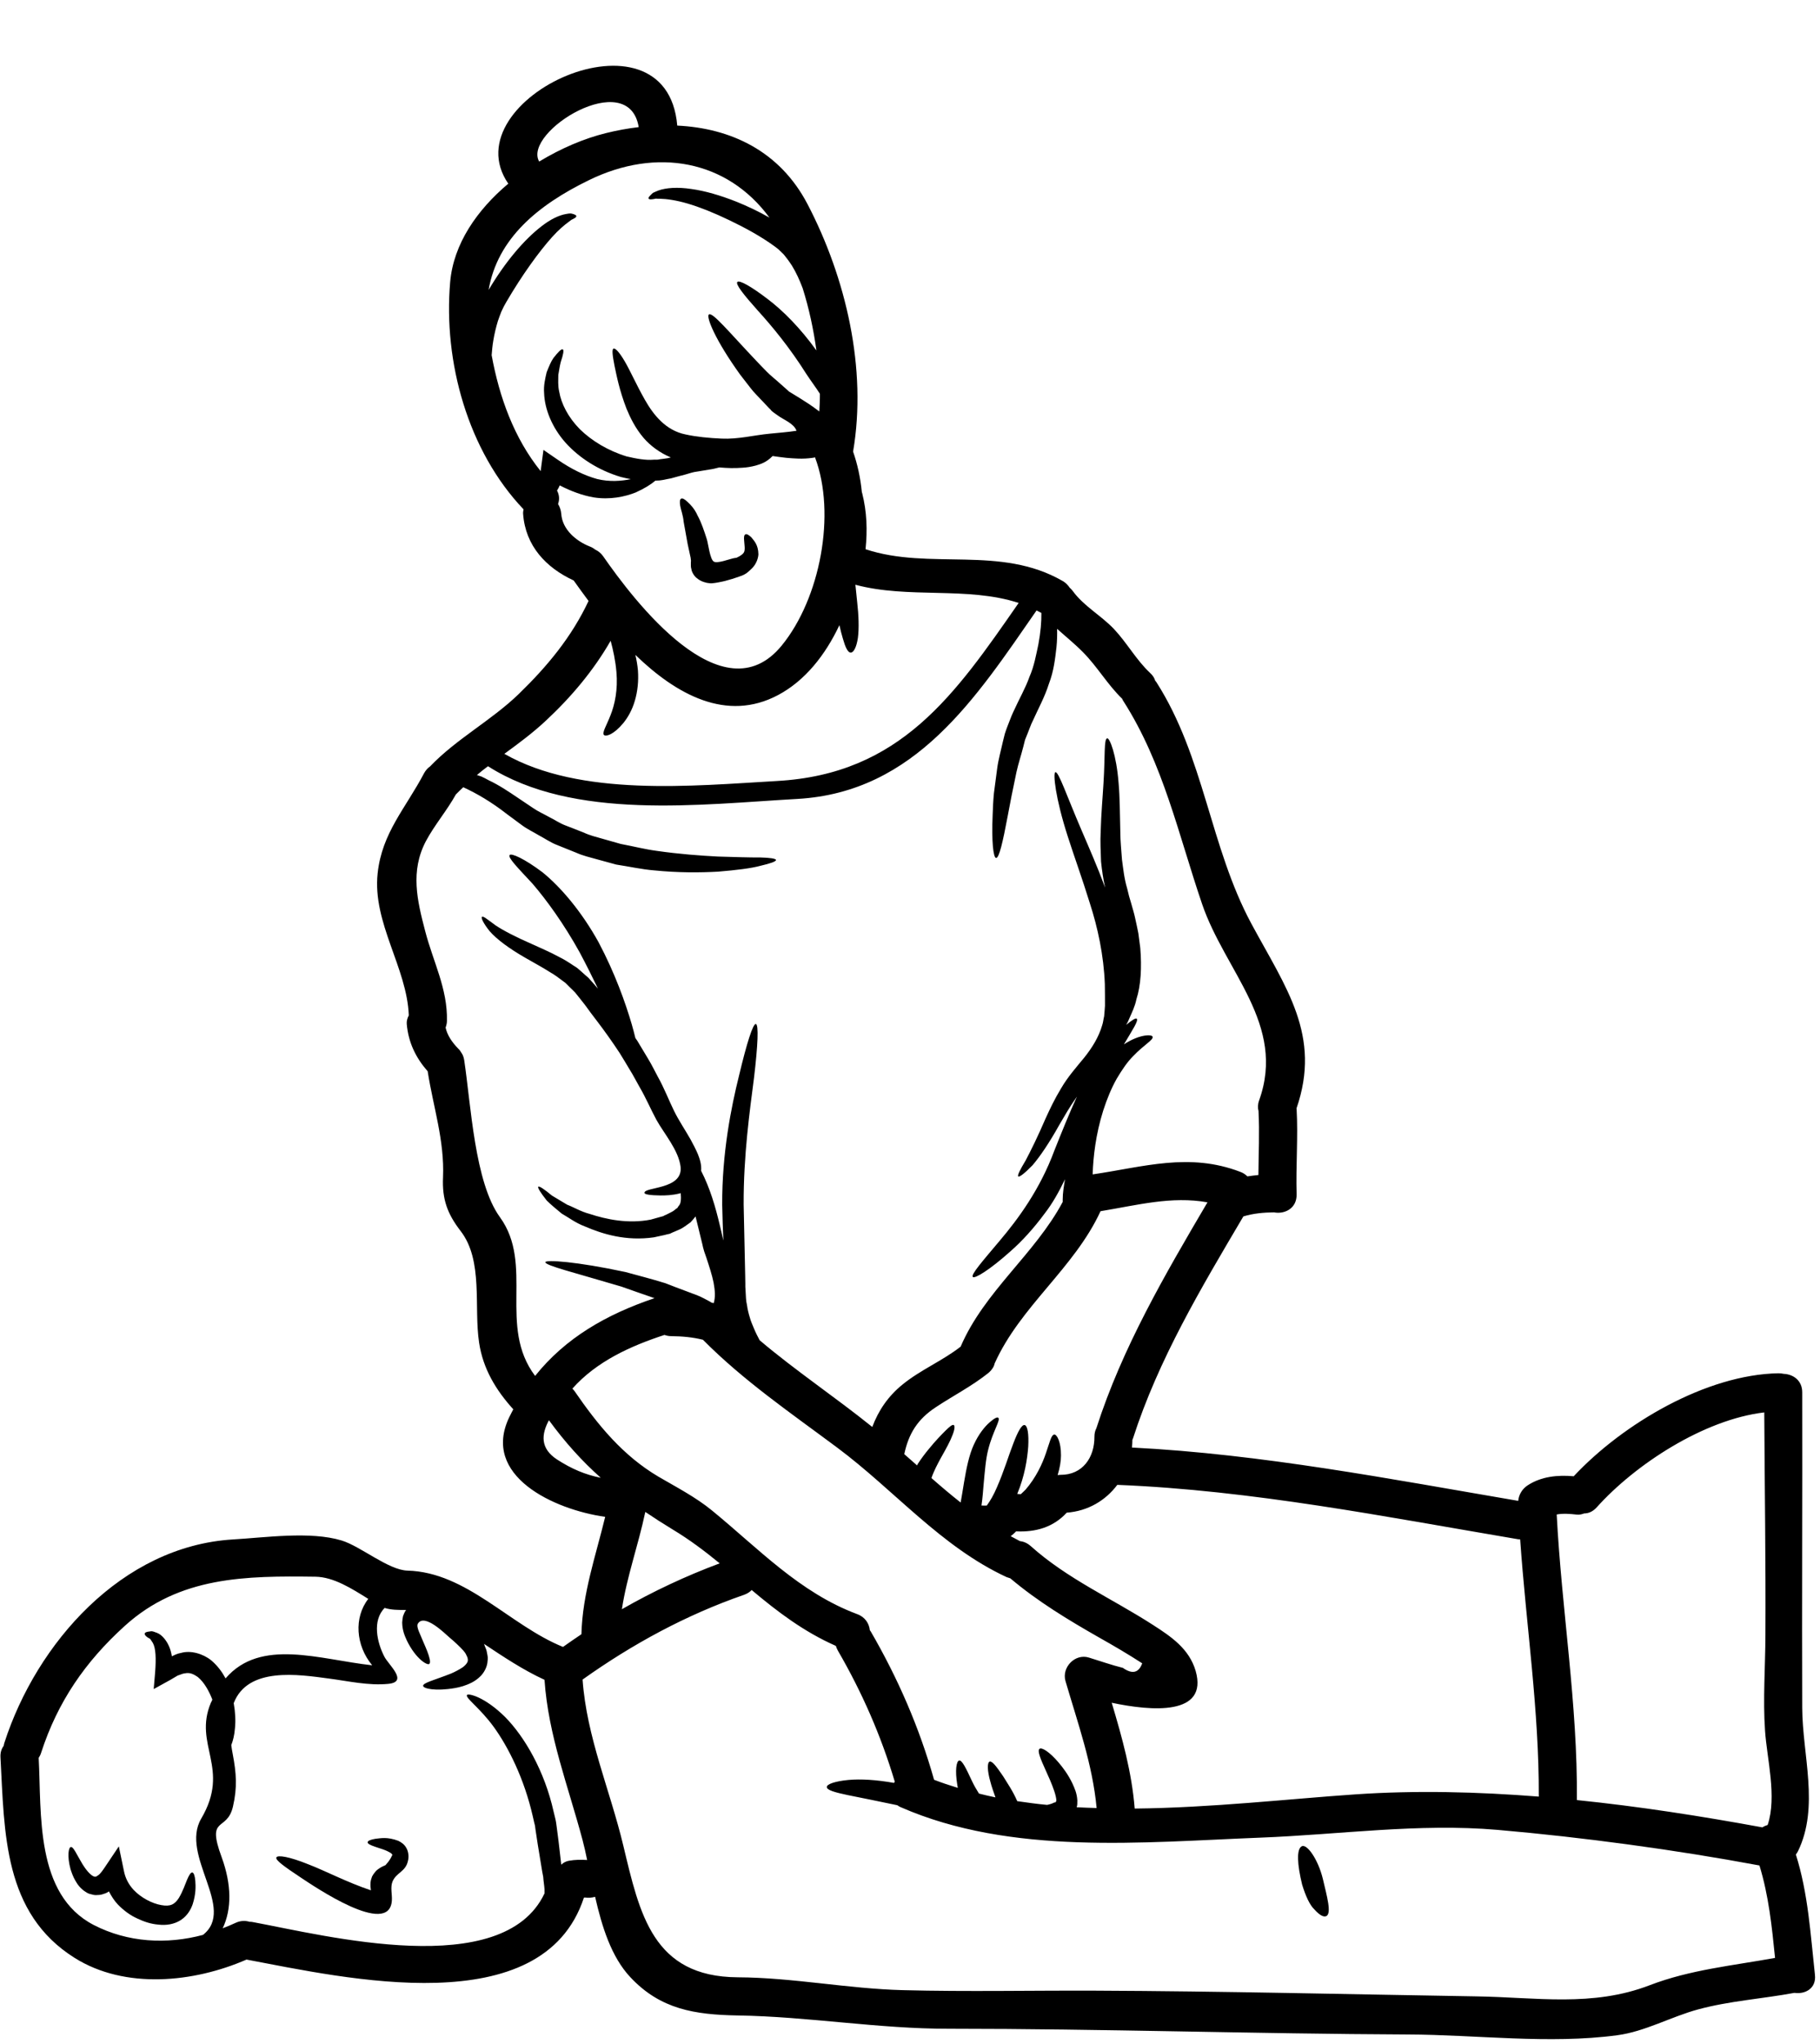 <?xml version="1.0" encoding="UTF-8"?><svg xmlns="http://www.w3.org/2000/svg" xmlns:xlink="http://www.w3.org/1999/xlink" height="124.3" preserveAspectRatio="xMidYMid meet" version="1.0" viewBox="9.6 -0.0 110.7 124.3" width="110.7" zoomAndPan="magnify"><g id="change1_1"><path d="M 32.238 101.266 C 31.234 100.055 31.117 98.363 32 97.227 C 30.996 96.602 29.898 95.895 28.785 95.879 C 24.57 95.824 20.516 95.848 17.188 98.871 C 14.781 101.051 13.102 103.492 12.098 106.594 C 12.062 106.711 12.008 106.812 11.953 106.895 C 12.133 110.293 11.723 115.207 15.305 117.059 C 17.375 118.125 19.738 118.25 21.945 117.66 C 23.984 116.062 20.531 112.828 21.836 110.594 C 23.652 107.508 21.336 106.117 22.43 103.535 C 22.465 103.477 22.492 103.414 22.516 103.352 C 22.316 102.836 22.023 102.301 21.637 101.984 C 21.367 101.793 21.137 101.691 20.848 101.754 C 20.711 101.762 20.555 101.848 20.41 101.887 C 20.262 101.977 20.113 102.062 19.969 102.148 L 18.949 102.711 L 19.035 101.699 C 19.102 100.828 19.074 100.219 18.895 99.902 C 18.848 99.816 18.809 99.785 18.766 99.707 C 18.734 99.637 18.617 99.605 18.562 99.559 C 18.449 99.477 18.387 99.398 18.402 99.336 C 18.414 99.273 18.5 99.234 18.648 99.215 C 18.734 99.215 18.801 99.168 18.934 99.215 C 19.059 99.258 19.242 99.312 19.375 99.422 C 19.645 99.637 19.875 100 19.984 100.402 C 20.016 100.504 20.031 100.609 20.055 100.719 C 20.223 100.633 20.402 100.547 20.617 100.512 C 21.211 100.34 21.961 100.57 22.449 100.965 C 22.848 101.305 23.117 101.684 23.32 102.062 C 25.453 99.582 29.051 100.918 32.238 101.266 Z M 43.48 88.75 C 44.363 89.32 45.195 89.676 46.141 89.863 C 45.004 88.852 43.977 87.715 42.988 86.363 C 42.531 87.215 42.441 88.07 43.48 88.75 Z M 44.199 113.152 C 44.594 113.082 44.949 113.082 45.312 113.105 C 45.227 112.688 45.137 112.277 45.035 111.898 C 44.168 108.633 42.949 105.535 42.719 102.148 C 41.406 101.543 40.223 100.75 39.035 99.961 C 39.043 99.984 39.043 99.969 39.059 100.008 C 39.066 100.031 39.09 100.102 39.09 100.102 L 39.145 100.238 C 39.18 100.293 39.227 100.496 39.25 100.656 C 39.289 100.828 39.258 100.98 39.242 101.137 C 39.188 101.445 39.027 101.715 38.848 101.906 C 38.664 102.094 38.469 102.227 38.293 102.316 C 37.922 102.504 37.582 102.594 37.281 102.648 C 36.07 102.859 35.359 102.68 35.336 102.52 C 35.312 102.332 36.031 102.164 37.027 101.77 C 37.266 101.668 37.52 101.535 37.738 101.391 C 37.953 101.234 38.07 101.059 38.055 100.949 C 38.047 100.918 38.062 100.883 38.047 100.859 C 38.031 100.836 38.062 100.836 38 100.719 C 37.898 100.48 37.867 100.488 37.777 100.363 C 37.551 100.117 37.25 99.832 36.934 99.57 C 36.672 99.344 35.398 98.07 35.012 98.742 C 34.902 98.941 35.203 99.461 35.266 99.652 C 35.344 99.867 35.891 100.957 35.723 101.172 C 35.621 101.312 34.895 100.891 34.348 99.762 C 34.215 99.469 34.07 99.145 34.062 98.664 C 34.07 98.539 34.086 98.41 34.113 98.277 C 34.168 98.148 34.207 98.016 34.301 97.902 C 33.852 97.902 33.398 97.906 32.996 97.777 C 32.23 98.547 32.531 99.879 32.98 100.742 C 33.234 101.242 34.469 102.277 33.211 102.395 C 32.016 102.512 30.793 102.227 29.598 102.07 C 27.754 101.824 24.672 101.344 23.816 103.566 C 23.914 104.125 23.938 104.648 23.891 105.09 C 23.859 105.516 23.77 105.855 23.668 106.117 C 23.691 106.293 23.715 106.473 23.754 106.656 C 23.977 107.832 24.039 108.688 23.77 109.855 C 23.406 111.43 22.133 110.371 23.082 112.934 C 23.691 114.602 23.699 116.094 23.145 117.258 C 23.406 117.16 23.66 117.051 23.914 116.934 C 24.215 116.789 24.516 116.781 24.781 116.863 C 24.848 116.863 24.918 116.863 24.996 116.883 C 29.391 117.699 40.199 120.48 42.719 115.137 C 42.719 115.051 42.719 114.965 42.719 114.883 C 42.711 114.758 42.695 114.633 42.68 114.512 C 42.664 114.387 42.648 114.262 42.641 114.133 C 42.617 114.023 42.594 113.906 42.578 113.801 C 42.492 113.273 42.402 112.727 42.309 112.164 C 42.27 111.879 42.223 111.582 42.176 111.289 C 42.156 111.16 42.141 110.965 42.105 110.883 L 42.008 110.457 C 41.488 108.164 40.523 106.246 39.637 105.02 C 38.781 103.84 37.867 103.234 38.008 103.066 C 38.094 102.965 39.074 103.172 40.332 104.418 C 41.512 105.621 42.719 107.684 43.273 110.164 L 43.383 110.617 C 43.434 110.836 43.434 110.934 43.461 111.098 C 43.496 111.391 43.535 111.684 43.574 111.969 C 43.629 112.465 43.684 112.926 43.738 113.391 C 43.867 113.266 44.023 113.184 44.199 113.152 Z M 46.457 8.094 C 47.117 7.93 47.781 7.809 48.449 7.73 C 47.836 4.023 41.367 8.031 42.395 9.824 C 43.723 9.02 45.137 8.418 46.457 8.094 Z M 53.375 95.066 C 52.477 94.332 51.551 93.629 50.523 93.012 C 49.938 92.656 49.383 92.301 48.848 91.938 C 48.848 91.953 48.848 91.969 48.84 91.984 C 48.422 93.961 47.73 95.863 47.426 97.855 C 49.328 96.766 51.32 95.832 53.375 95.066 Z M 57.145 39.258 C 59.488 36.395 60.469 31.242 59.172 27.809 C 59.117 27.824 59.066 27.84 59.027 27.84 C 58.406 27.93 57.922 27.879 57.426 27.84 C 57.145 27.809 56.863 27.77 56.586 27.73 L 56.586 27.738 C 56.207 28.125 55.859 28.223 55.574 28.309 C 55.281 28.387 55.02 28.426 54.773 28.441 C 54.27 28.48 53.824 28.465 53.383 28.426 C 53.367 28.426 53.359 28.426 53.344 28.426 C 53.156 28.473 52.957 28.527 52.785 28.547 C 52.539 28.586 52.293 28.625 52.031 28.672 C 51.805 28.695 51.551 28.773 51.297 28.852 C 51.012 28.926 50.711 29.004 50.41 29.09 C 50.27 29.113 50.121 29.145 49.977 29.176 C 49.883 29.191 49.859 29.199 49.715 29.215 L 49.461 29.227 C 49.195 29.461 48.793 29.707 48.27 29.945 C 47.598 30.211 46.695 30.402 45.707 30.246 C 45.012 30.125 44.316 29.863 43.645 29.516 C 43.605 29.613 43.551 29.723 43.48 29.832 C 43.629 30.102 43.637 30.395 43.543 30.648 C 43.652 30.828 43.723 31.035 43.738 31.25 C 43.805 32.195 44.633 32.898 45.461 33.227 C 45.59 33.273 45.707 33.344 45.805 33.422 C 45.984 33.508 46.148 33.629 46.285 33.824 C 48.141 36.496 53.551 43.652 57.145 39.258 Z M 59.434 25.02 C 59.453 24.664 59.473 24.316 59.469 23.945 C 59.25 23.598 58.965 23.223 58.656 22.758 C 57.637 21.137 56.555 19.832 55.691 18.883 C 54.832 17.922 54.324 17.281 54.449 17.145 C 54.57 17.02 55.281 17.406 56.316 18.203 C 57.203 18.871 58.285 19.953 59.258 21.312 C 59.082 20.031 58.809 18.758 58.43 17.555 C 58.422 17.535 58.422 17.523 58.414 17.508 C 58.238 17.043 58.031 16.578 57.762 16.141 C 57.621 15.922 57.473 15.723 57.336 15.555 C 57.281 15.469 57.137 15.352 57.043 15.254 L 56.965 15.176 C 56.957 15.168 56.918 15.137 56.918 15.137 L 56.758 15.012 C 55.867 14.355 54.848 13.816 53.945 13.383 C 53.027 12.941 52.176 12.602 51.453 12.387 C 50.734 12.172 50.133 12.094 49.754 12.086 C 49.652 12.086 49.559 12.086 49.488 12.078 C 49.398 12.102 49.328 12.109 49.266 12.117 C 49.145 12.133 49.066 12.117 49.051 12.078 C 49.027 12.039 49.066 11.969 49.152 11.887 C 49.188 11.84 49.25 11.793 49.312 11.73 C 49.398 11.684 49.504 11.645 49.629 11.59 C 50.113 11.414 50.82 11.367 51.645 11.492 C 52.477 11.605 53.418 11.879 54.422 12.277 C 55.066 12.539 55.73 12.852 56.402 13.234 C 53.836 9.738 49.543 8.934 45.41 10.961 C 42.34 12.457 39.859 14.488 39.32 17.629 C 40.332 15.922 41.488 14.562 42.555 13.746 C 43.094 13.328 43.613 13.082 44.039 13.012 C 44.148 12.988 44.238 12.98 44.316 12.98 C 44.387 12.996 44.449 13.004 44.5 13.027 C 44.594 13.059 44.648 13.098 44.656 13.137 C 44.656 13.184 44.617 13.234 44.523 13.281 C 44.477 13.312 44.422 13.336 44.355 13.367 C 44.309 13.406 44.254 13.445 44.191 13.492 C 43.945 13.668 43.574 13.977 43.172 14.426 C 42.371 15.32 41.344 16.742 40.402 18.355 L 40.246 18.633 C 40.191 18.742 40.133 18.859 40.094 18.949 C 40.023 19.129 39.953 19.32 39.883 19.523 C 39.762 19.922 39.668 20.324 39.605 20.711 C 39.551 21.02 39.527 21.312 39.504 21.598 C 39.969 24.148 40.863 26.633 42.484 28.648 C 42.5 28.574 42.508 28.488 42.516 28.41 L 42.656 27.359 L 43.52 27.953 C 44.34 28.52 45.152 28.918 45.922 29.129 C 46.68 29.312 47.383 29.254 47.969 29.137 C 47.77 29.098 47.566 29.059 47.359 29.004 C 45.992 28.594 44.828 27.84 44 26.922 C 43.172 25.992 42.727 24.871 42.695 23.906 C 42.656 23.43 42.766 23.004 42.848 22.641 C 42.988 22.285 43.117 21.977 43.258 21.777 C 43.551 21.398 43.754 21.203 43.828 21.242 C 43.914 21.289 43.859 21.562 43.707 22.016 C 43.645 22.246 43.613 22.504 43.559 22.797 C 43.559 23.105 43.527 23.445 43.613 23.816 C 43.738 24.551 44.156 25.375 44.871 26.102 C 45.598 26.812 46.594 27.414 47.715 27.754 C 48.285 27.887 48.848 28 49.383 27.953 L 49.582 27.953 C 49.582 27.961 49.707 27.93 49.77 27.922 C 49.914 27.906 50.062 27.887 50.207 27.863 C 50.27 27.848 50.332 27.832 50.402 27.816 C 49.73 27.535 49.156 27.105 48.746 26.629 C 48.238 26.031 47.938 25.406 47.707 24.852 C 47.273 23.73 47.102 22.836 46.973 22.219 C 46.855 21.613 46.809 21.242 46.918 21.199 C 47.027 21.16 47.273 21.414 47.605 21.984 C 47.93 22.535 48.301 23.391 48.828 24.316 C 49.352 25.242 50.105 26.18 51.297 26.418 C 51.93 26.559 52.734 26.641 53.488 26.672 C 54.508 26.719 55.426 26.465 56.43 26.371 C 56.98 26.316 57.512 26.277 58.047 26.195 C 57.891 25.746 57.266 25.531 56.91 25.266 L 56.641 25.074 L 56.555 25.004 C 56.539 24.98 56.508 24.961 56.508 24.961 L 56.465 24.902 L 56.363 24.805 C 56.23 24.664 56.105 24.527 55.977 24.395 C 55.73 24.125 55.473 23.887 55.258 23.605 C 55.035 23.32 54.824 23.051 54.625 22.789 C 53.109 20.688 52.531 19.258 52.719 19.121 C 52.934 18.961 53.945 20.195 55.598 21.938 C 55.797 22.156 56.016 22.371 56.238 22.602 C 56.465 22.836 56.758 23.059 57.027 23.305 C 57.164 23.43 57.305 23.555 57.445 23.676 L 57.551 23.77 L 57.59 23.809 L 57.789 23.93 C 58.121 24.133 58.477 24.348 58.832 24.586 C 59.035 24.727 59.227 24.859 59.434 25.02 Z M 71.559 36.664 C 68.43 35.645 64.871 36.426 61.629 35.559 C 61.66 35.887 61.699 36.238 61.738 36.617 C 61.828 37.422 61.859 38.195 61.781 38.789 C 61.699 39.344 61.527 39.676 61.352 39.684 C 61.164 39.691 61.012 39.344 60.863 38.82 C 60.793 38.594 60.727 38.324 60.656 38.016 C 59.789 39.855 58.555 41.398 56.934 42.262 C 53.789 43.938 50.727 42.223 48.246 39.824 C 48.316 40.117 48.371 40.434 48.402 40.766 C 48.449 41.414 48.379 42.055 48.215 42.609 C 48.055 43.168 47.789 43.629 47.52 43.961 C 46.934 44.672 46.469 44.797 46.348 44.703 C 46.184 44.586 46.5 44.109 46.734 43.492 C 46.996 42.844 47.188 41.93 47.094 40.867 C 47.035 40.172 46.895 39.531 46.742 38.965 C 45.699 40.781 44.332 42.402 42.785 43.84 C 42.008 44.566 41.145 45.207 40.277 45.84 C 44.902 48.48 51.738 47.785 56.855 47.492 C 64.379 47.074 67.684 42.246 71.559 36.664 Z M 77.898 101.422 C 78.469 101.824 78.863 101.73 79.074 101.145 C 78.223 100.594 77.359 100.086 76.477 99.59 C 74.57 98.504 72.727 97.391 71.051 95.977 C 70.973 95.953 70.902 95.93 70.824 95.902 C 66.824 94.047 64 90.617 60.516 88.023 C 57.707 85.93 54.824 83.961 52.355 81.469 C 51.723 81.312 51.094 81.258 50.43 81.25 C 50.27 81.25 50.141 81.219 50.016 81.176 C 47.938 81.855 45.883 82.789 44.414 84.441 C 44.465 84.488 44.5 84.535 44.547 84.594 C 45.961 86.648 47.469 88.504 49.645 89.793 C 50.742 90.434 51.922 91.043 52.91 91.855 C 55.742 94.172 58.23 96.844 61.742 98.156 C 62.223 98.332 62.465 98.727 62.508 99.137 C 62.523 99.16 62.547 99.176 62.562 99.207 C 64.215 102.055 65.52 105.051 66.414 108.227 C 66.887 108.41 67.367 108.57 67.859 108.719 C 67.852 108.664 67.836 108.602 67.828 108.547 C 67.676 107.629 67.777 107.113 67.93 107.059 C 68.113 107.004 68.363 107.543 68.711 108.285 C 68.824 108.531 68.98 108.805 69.145 109.066 C 69.473 109.145 69.805 109.23 70.148 109.297 C 70.031 108.965 69.914 108.641 69.844 108.363 C 69.637 107.652 69.645 107.168 69.797 107.121 C 69.961 107.082 70.215 107.43 70.617 108.016 C 70.848 108.402 71.195 108.883 71.473 109.527 C 72.078 109.613 72.68 109.699 73.289 109.754 C 73.445 109.723 73.598 109.676 73.715 109.613 L 73.77 109.598 C 73.77 109.598 73.77 109.605 73.777 109.621 C 73.789 109.613 73.816 109.566 73.836 109.535 L 73.852 109.523 L 73.852 109.516 C 73.859 109.383 73.797 109.129 73.723 108.91 C 73.574 108.465 73.375 108.031 73.211 107.668 C 72.879 106.941 72.688 106.473 72.824 106.348 C 72.957 106.23 73.434 106.527 73.984 107.172 C 74.262 107.5 74.57 107.906 74.832 108.457 C 74.957 108.742 75.102 109.027 75.129 109.492 C 75.117 109.621 75.145 109.723 75.09 109.895 L 75.082 109.898 C 75.488 109.922 75.891 109.93 76.301 109.945 C 76.055 107.289 75.152 104.773 74.406 102.219 C 74.168 101.391 74.988 100.531 75.836 100.797 C 76.516 101.004 77.203 101.25 77.898 101.422 Z M 83.043 73.113 C 80.863 72.719 78.758 73.289 76.539 73.652 C 74.941 77.121 71.66 79.43 70.098 82.91 C 70.062 83.098 69.945 83.281 69.762 83.453 C 69.754 83.453 69.742 83.461 69.742 83.461 C 69.738 83.469 69.73 83.484 69.715 83.492 C 68.711 84.293 67.582 84.867 66.516 85.574 C 65.41 86.301 64.863 87.184 64.602 88.426 C 64.863 88.648 65.117 88.883 65.383 89.113 C 65.398 89.082 65.406 89.059 65.418 89.027 C 65.645 88.68 65.867 88.387 66.078 88.133 C 66.492 87.621 66.855 87.25 67.102 87.004 C 67.359 86.75 67.527 86.609 67.613 86.656 C 67.684 86.703 67.676 86.918 67.535 87.266 C 67.398 87.637 67.145 88.094 66.832 88.648 C 66.633 89.012 66.395 89.461 66.254 89.879 C 66.832 90.387 67.426 90.891 68.031 91.367 C 68.105 90.988 68.168 90.527 68.238 90.133 C 68.379 89.297 68.539 88.488 68.832 87.848 C 69.129 87.199 69.488 86.766 69.77 86.512 C 70.062 86.254 70.246 86.156 70.316 86.211 C 70.484 86.34 69.992 87.012 69.707 88.148 C 69.559 88.719 69.504 89.438 69.426 90.285 C 69.391 90.695 69.367 91.074 69.297 91.551 C 69.312 91.551 69.328 91.543 69.352 91.551 C 69.434 91.559 69.527 91.551 69.621 91.551 C 69.836 91.258 70.047 90.891 70.23 90.457 C 70.664 89.477 70.957 88.48 71.234 87.777 C 71.504 87.066 71.742 86.625 71.922 86.656 C 72.098 86.695 72.184 87.184 72.141 87.969 C 72.086 88.719 71.93 89.746 71.473 90.844 C 71.543 90.852 71.621 90.859 71.691 90.859 C 71.781 90.766 71.883 90.688 71.977 90.586 C 72.617 89.848 73.004 89.004 73.219 88.363 C 73.445 87.715 73.535 87.258 73.723 87.234 C 73.883 87.215 74.141 87.684 74.133 88.512 C 74.133 88.859 74.062 89.266 73.93 89.699 C 73.984 89.691 74.047 89.684 74.105 89.684 C 75.445 89.691 76.176 88.633 76.168 87.367 C 76.168 87.168 76.207 86.996 76.285 86.852 C 77.859 81.953 80.449 77.523 83.043 73.113 Z M 86.184 66.918 C 87.844 62.301 84.121 59.082 82.719 54.98 C 81.281 50.766 80.363 46.449 77.938 42.648 C 77.898 42.594 77.875 42.543 77.852 42.488 C 76.965 41.629 76.348 40.547 75.48 39.668 C 74.973 39.152 74.422 38.711 73.898 38.238 C 73.906 38.594 73.898 38.965 73.859 39.359 C 73.777 40.055 73.699 40.805 73.398 41.582 C 73.152 42.371 72.746 43.105 72.43 43.809 C 72.301 44.055 72.207 44.355 72.094 44.625 C 72.047 44.75 71.961 44.941 71.945 44.996 L 71.844 45.398 C 71.707 45.938 71.535 46.449 71.426 46.949 C 71.32 47.461 71.219 47.938 71.129 48.387 C 71.043 48.844 70.965 49.266 70.887 49.652 C 70.594 51.207 70.371 52.188 70.184 52.172 C 70.016 52.148 69.906 51.16 69.977 49.551 C 69.992 49.152 70.008 48.703 70.055 48.23 C 70.113 47.762 70.184 47.25 70.254 46.719 C 70.324 46.188 70.484 45.629 70.609 45.059 L 70.719 44.617 C 70.785 44.395 70.824 44.324 70.879 44.164 C 70.996 43.887 71.082 43.613 71.219 43.32 C 71.59 42.504 71.984 41.824 72.215 41.16 C 72.5 40.52 72.625 39.801 72.758 39.184 C 72.895 38.441 72.949 37.824 72.941 37.273 C 72.848 37.219 72.746 37.176 72.648 37.121 C 68.98 42.402 65.297 48.18 58.094 48.582 C 52.223 48.91 44.484 49.914 39.281 46.594 C 39.051 46.766 38.828 46.941 38.609 47.129 C 38.695 47.16 38.785 47.191 38.879 47.219 C 39.027 47.281 39.172 47.367 39.32 47.445 C 39.945 47.738 40.523 48.125 41.129 48.535 C 41.426 48.734 41.738 48.941 42.047 49.152 C 42.324 49.344 42.68 49.5 43.004 49.684 C 43.336 49.848 43.652 50.07 44.016 50.203 C 44.379 50.34 44.746 50.488 45.117 50.633 C 45.48 50.805 45.875 50.898 46.246 51.004 C 46.625 51.113 46.996 51.219 47.359 51.32 C 48.113 51.461 48.828 51.645 49.527 51.738 C 50.918 51.938 52.199 52.031 53.266 52.086 C 54.332 52.117 55.211 52.148 55.828 52.141 C 56.449 52.156 56.785 52.211 56.801 52.293 C 56.801 52.387 56.469 52.504 55.883 52.641 C 55.289 52.805 54.402 52.91 53.281 53.004 C 52.168 53.066 50.848 53.074 49.375 52.926 C 48.641 52.867 47.875 52.695 47.082 52.574 C 46.688 52.465 46.285 52.355 45.883 52.246 C 45.48 52.133 45.066 52.039 44.672 51.863 C 44.27 51.699 43.875 51.539 43.48 51.383 C 43.09 51.234 42.742 50.988 42.379 50.797 C 42.023 50.582 41.676 50.426 41.336 50.172 C 41.035 49.945 40.734 49.73 40.449 49.516 C 39.488 48.766 38.609 48.254 37.777 47.871 C 37.629 48.008 37.488 48.148 37.352 48.285 C 37.344 48.293 37.336 48.301 37.328 48.309 C 36.781 49.297 36.031 50.164 35.504 51.152 C 34.547 52.973 34.973 54.758 35.461 56.617 C 35.945 58.488 36.828 60.117 36.785 62.078 C 36.785 62.23 36.746 62.363 36.703 62.488 C 36.809 62.965 37.094 63.375 37.473 63.77 C 37.551 63.84 37.605 63.914 37.652 64 C 37.746 64.125 37.805 64.277 37.836 64.473 C 38.246 67.191 38.469 71.902 40.008 74.016 C 42.105 76.91 39.867 80.641 42.148 83.668 C 43.992 81.359 46.477 79.93 49.41 78.941 C 48.695 78.688 48.016 78.465 47.398 78.238 C 44.555 77.391 42.734 76.949 42.773 76.75 C 42.801 76.594 44.664 76.711 47.645 77.352 C 48.387 77.559 49.211 77.762 50.07 78.031 C 50.484 78.195 50.91 78.355 51.352 78.52 C 51.574 78.602 51.789 78.688 52.023 78.773 C 52.316 78.891 52.516 79.012 52.758 79.137 L 52.887 79.215 C 52.926 79.219 52.965 79.234 53.012 79.242 C 53.117 78.883 53.094 78.488 53.004 78 C 52.91 77.531 52.746 77.035 52.57 76.496 L 52.43 76.094 C 52.41 76.008 52.402 76 52.363 75.855 L 52.316 75.645 C 52.246 75.367 52.184 75.09 52.113 74.812 C 52.047 74.527 51.977 74.246 51.906 73.969 C 51.805 74.102 51.707 74.219 51.598 74.332 L 51.258 74.574 C 51.012 74.75 50.84 74.797 50.656 74.883 L 50.516 74.941 L 50.449 74.973 L 50.414 74.988 C 50.402 74.996 50.355 75.02 50.355 75.02 C 50.324 75.02 50 75.105 50 75.105 C 49.781 75.152 49.574 75.199 49.367 75.242 C 47.676 75.484 46.246 75.043 45.164 74.574 C 44.602 74.363 44.168 74.023 43.77 73.801 C 43.398 73.5 43.082 73.227 42.855 73.004 C 42.469 72.512 42.285 72.219 42.34 72.164 C 42.395 72.109 42.688 72.301 43.172 72.703 C 43.426 72.852 43.738 73.043 44.098 73.258 C 44.508 73.414 44.926 73.676 45.461 73.816 C 46.469 74.148 47.805 74.434 49.18 74.164 C 49.344 74.117 49.512 74.07 49.684 74.023 L 49.938 73.953 C 49.953 73.945 50.023 73.906 50.023 73.906 L 50.156 73.848 C 50.332 73.754 50.555 73.66 50.633 73.578 C 50.688 73.531 50.742 73.492 50.801 73.453 C 50.832 73.398 50.863 73.352 50.902 73.305 C 51.02 73.176 51.035 72.898 51.004 72.547 C 50.988 72.555 50.973 72.566 50.965 72.566 C 50.484 72.688 50.098 72.695 49.781 72.695 C 49.152 72.688 48.82 72.633 48.801 72.547 C 48.742 72.156 51.156 72.363 50.996 70.949 C 50.871 69.938 50 68.949 49.52 68.086 C 49.129 67.352 48.902 66.789 48.484 66.07 C 48.293 65.738 48.094 65.344 47.906 65.051 C 47.707 64.711 47.496 64.371 47.289 64.031 C 46.848 63.359 46.34 62.648 45.898 62.07 C 45.645 61.746 45.418 61.438 45.203 61.137 C 44.973 60.844 44.785 60.602 44.57 60.34 C 44.441 60.219 44.309 60.086 44.184 59.961 L 44 59.777 C 44 59.77 43.891 59.699 43.844 59.66 C 43.59 59.469 43.344 59.281 43.074 59.129 C 42.555 58.797 42.023 58.52 41.543 58.238 C 40.578 57.684 39.824 57.129 39.383 56.625 C 38.988 56.133 38.855 55.816 38.91 55.754 C 38.98 55.684 39.258 55.914 39.742 56.27 C 40.215 56.586 40.973 56.98 41.969 57.414 C 42.465 57.645 43.02 57.871 43.613 58.195 C 43.914 58.34 44.215 58.535 44.523 58.742 C 44.617 58.805 44.656 58.812 44.785 58.926 L 44.988 59.105 C 45.117 59.219 45.25 59.344 45.391 59.461 C 45.574 59.66 45.777 59.895 45.969 60.117 C 45.637 59.422 45.266 58.68 44.863 57.922 C 43.891 56.164 42.828 54.711 41.992 53.738 C 41.082 52.758 40.469 52.141 40.602 51.992 C 40.703 51.871 41.48 52.203 42.586 53.035 C 43.707 53.938 44.98 55.438 46.008 57.297 C 47.004 59.176 47.637 60.965 48.023 62.277 C 48.113 62.586 48.184 62.867 48.246 63.121 C 48.285 63.184 48.324 63.227 48.363 63.289 C 48.586 63.66 48.809 64.031 49.027 64.395 C 49.266 64.789 49.418 65.121 49.613 65.477 C 49.984 66.133 50.316 66.98 50.594 67.543 C 50.887 68.141 51.266 68.695 51.598 69.281 C 51.762 69.578 51.914 69.871 52.047 70.18 C 52.168 70.488 52.277 70.82 52.246 71.199 C 52.785 72.246 53.117 73.383 53.383 74.512 C 53.453 74.789 53.512 75.059 53.574 75.336 L 53.598 75.438 C 53.566 74.734 53.543 74.016 53.527 73.266 C 53.512 70.125 54.07 67.336 54.555 65.391 C 55.02 63.438 55.398 62.238 55.574 62.27 C 55.754 62.301 55.699 63.551 55.461 65.551 C 55.203 67.551 54.82 70.262 54.832 73.25 C 54.863 74.789 54.895 76.246 54.926 77.578 C 54.926 77.746 54.934 77.906 54.934 78.07 L 54.934 78.246 C 54.934 78.262 54.949 78.496 54.949 78.496 C 54.965 78.812 54.973 79.121 55.035 79.359 C 55.066 79.605 55.129 79.863 55.203 80.102 C 55.266 80.348 55.375 80.574 55.461 80.789 C 55.566 81.043 55.684 81.273 55.805 81.5 C 58 83.359 60.402 84.957 62.656 86.773 C 63.027 85.777 63.621 84.898 64.492 84.195 C 65.59 83.297 66.918 82.758 68.031 81.887 C 69.473 78.527 72.539 76.27 74.238 73.09 L 74.238 72.934 C 74.238 72.539 74.309 72.125 74.379 71.707 C 74.016 72.465 73.613 73.184 73.152 73.777 C 72.457 74.719 71.742 75.492 71.094 76.062 C 69.789 77.234 68.887 77.77 68.773 77.652 C 68.633 77.516 69.352 76.703 70.422 75.43 C 71.512 74.141 72.855 72.34 73.738 69.945 C 74.191 68.812 74.641 67.691 75.102 66.688 C 75.082 66.719 75.059 66.742 75.043 66.773 C 74.656 67.32 74.324 67.902 74.023 68.418 C 73.434 69.477 72.855 70.332 72.402 70.859 C 71.906 71.367 71.598 71.598 71.535 71.535 C 71.469 71.477 71.645 71.129 71.984 70.566 C 72.301 69.969 72.719 69.121 73.203 68 C 73.461 67.438 73.742 66.836 74.141 66.18 C 74.547 65.484 75.051 64.918 75.551 64.309 C 76.031 63.707 76.43 63.066 76.641 62.34 C 76.703 62.156 76.711 61.984 76.758 61.801 C 76.781 61.605 76.793 61.352 76.809 61.16 C 76.809 60.727 76.809 60.285 76.801 59.848 C 76.734 58.086 76.371 56.41 75.883 54.906 C 75.418 53.398 74.918 52.031 74.547 50.867 C 73.781 48.496 73.645 47.004 73.789 46.957 C 73.984 46.891 74.465 48.355 75.41 50.547 C 75.828 51.523 76.332 52.664 76.82 53.977 C 76.703 53.469 76.625 52.926 76.57 52.395 C 76.547 51.762 76.516 51.152 76.547 50.586 C 76.578 49.445 76.672 48.457 76.719 47.621 C 76.824 45.969 76.738 44.941 76.941 44.898 C 77.094 44.859 77.504 45.887 77.637 47.613 C 77.715 48.473 77.715 49.492 77.742 50.586 C 77.742 51.145 77.805 51.699 77.844 52.277 C 77.922 52.828 77.969 53.391 78.16 54.031 L 78.277 54.504 L 78.402 54.926 C 78.484 55.234 78.586 55.539 78.648 55.848 C 78.719 56.156 78.781 56.465 78.84 56.758 C 78.879 57.059 78.918 57.359 78.957 57.652 C 79.051 58.828 78.996 59.914 78.719 60.773 C 78.633 61.207 78.441 61.582 78.301 61.906 C 78.238 62.07 78.168 62.211 78.098 62.324 C 78.457 62.023 78.68 61.895 78.738 61.945 C 78.863 62.062 78.5 62.594 77.961 63.508 C 78.926 62.871 79.684 62.898 79.707 63.043 C 79.77 63.234 79.18 63.531 78.523 64.223 C 78.176 64.566 77.852 65.043 77.527 65.59 C 77.211 66.148 76.934 66.812 76.703 67.531 C 76.246 68.973 76.094 70.363 76.062 71.367 C 76.062 71.383 76.062 71.398 76.062 71.414 C 79.172 70.957 81.93 70.07 85.035 71.258 C 85.211 71.32 85.359 71.422 85.473 71.535 C 85.691 71.5 85.914 71.477 86.141 71.453 C 86.152 70.156 86.215 68.859 86.148 67.559 C 86.098 67.375 86.098 67.16 86.184 66.918 Z M 103.195 109.25 C 103.219 104.008 102.426 98.828 102.062 93.605 C 102.016 93.605 101.969 93.605 101.922 93.598 C 93.828 92.23 85.777 90.625 77.559 90.293 C 76.848 91.242 75.777 91.887 74.484 91.984 C 73.668 92.871 72.602 93.176 71.406 93.121 C 71.305 93.227 71.188 93.328 71.074 93.414 C 71.258 93.516 71.445 93.613 71.637 93.715 C 71.859 93.738 72.086 93.832 72.293 94.016 C 74.516 96.008 77.211 97.191 79.707 98.797 C 80.84 99.523 81.93 100.262 82.324 101.605 C 83.109 104.348 79.637 104.055 77.219 103.543 C 77.852 105.66 78.441 107.77 78.617 109.977 C 83.273 109.93 87.977 109.391 92.055 109.113 C 95.73 108.863 99.469 108.957 103.195 109.25 Z M 117.566 119.059 C 117.375 117.16 117.18 115.266 116.617 113.438 C 111.48 112.48 105.875 111.723 100.688 111.273 C 95.883 110.859 91.066 111.562 86.254 111.746 C 79.094 112.023 71.117 112.836 64.387 109.895 C 64.309 109.863 64.246 109.824 64.184 109.777 C 64.176 109.777 64.16 109.777 64.156 109.77 C 62.988 109.527 61.945 109.312 61.172 109.16 C 60.395 108.996 59.883 108.859 59.891 108.664 C 59.891 108.496 60.379 108.316 61.203 108.238 C 61.945 108.168 62.918 108.227 63.977 108.418 C 63.992 108.395 64.008 108.371 64.023 108.34 C 63.188 105.543 62.031 102.902 60.562 100.371 C 60.508 100.27 60.469 100.18 60.441 100.086 C 58.477 99.219 56.871 97.992 55.32 96.688 C 55.203 96.812 55.051 96.91 54.855 96.98 C 51.344 98.195 48.062 99.977 45.035 102.133 C 45.281 105.629 46.703 108.844 47.512 112.23 C 48.508 116.387 49.305 120.207 54.469 120.238 C 57.844 120.254 61.156 120.934 64.523 121.02 C 68.422 121.121 72.34 121.035 76.238 121.051 C 83.961 121.082 91.684 121.273 99.398 121.398 C 103.035 121.453 106.453 122.062 109.945 120.719 C 112.395 119.777 114.996 119.527 117.566 119.059 Z M 117.117 110.973 C 117.691 109.25 117.07 106.941 116.957 105.242 C 116.824 103.32 116.973 101.383 116.98 99.453 C 117.004 94.926 116.934 90.41 116.91 85.887 C 113.227 86.324 109.059 89.051 106.719 91.66 C 106.484 91.922 106.215 92.031 105.953 92.031 C 105.812 92.086 105.668 92.117 105.512 92.102 C 105.098 92.055 104.68 92.023 104.285 92.094 C 104.586 97.902 105.566 103.637 105.512 109.461 C 109.312 109.848 113.09 110.441 116.797 111.121 C 116.887 111.059 116.996 111.012 117.117 110.973 Z M 119.992 120.086 C 120.086 120.918 119.395 121.281 118.746 121.184 C 116.812 121.543 114.777 121.676 112.895 122.188 C 111.242 122.633 109.66 123.539 107.961 123.762 C 103.82 124.316 99.406 123.73 95.234 123.715 C 85.93 123.676 76.633 123.367 67.328 123.367 C 63.02 123.375 58.781 122.625 54.469 122.559 C 51.867 122.512 49.77 122.191 47.938 120.23 C 46.781 118.996 46.215 117.168 45.797 115.344 C 45.598 115.398 45.383 115.422 45.164 115.383 C 45.227 115.391 45.188 115.391 45.117 115.391 C 42.602 123.059 30.578 120.285 24.594 119.16 C 21.391 120.559 17.211 120.988 14.141 119.059 C 9.805 116.34 9.875 111.461 9.629 106.863 C 9.613 106.57 9.691 106.34 9.824 106.164 C 9.836 106.102 9.844 106.039 9.867 105.977 C 11.824 99.914 17.012 94.023 23.762 93.613 C 25.723 93.5 28.477 93.098 30.379 93.676 C 31.543 94.031 33.227 95.477 34.387 95.508 C 37.992 95.605 40.602 98.836 43.844 100.148 C 44.215 99.887 44.586 99.629 44.965 99.375 C 45.027 96.898 45.836 94.609 46.41 92.238 C 43.297 91.801 38.855 89.746 40.578 86.172 C 40.656 86.008 40.742 85.855 40.82 85.699 C 39.77 84.539 38.98 83.242 38.742 81.652 C 38.41 79.484 39.012 76.656 37.613 74.852 C 36.82 73.824 36.484 72.934 36.547 71.59 C 36.641 69.344 35.953 67.328 35.613 65.145 C 34.887 64.316 34.441 63.398 34.34 62.27 C 34.324 62.086 34.379 61.906 34.465 61.746 C 34.355 58.836 32.246 56.125 32.57 53.105 C 32.832 50.641 34.277 49.145 35.398 47.012 C 35.496 46.836 35.621 46.703 35.754 46.609 C 37.375 44.918 39.473 43.824 41.152 42.203 C 42.887 40.52 44.371 38.734 45.398 36.543 C 45.074 36.109 44.773 35.691 44.492 35.297 C 42.82 34.527 41.559 33.199 41.418 31.25 C 41.41 31.16 41.426 31.066 41.445 30.973 C 38.055 27.414 36.562 22 36.98 17.16 C 37.18 14.828 38.617 12.766 40.516 11.168 C 36.965 6.008 50.148 -0.023 50.793 7.637 C 54.039 7.793 57.027 9.176 58.719 12.418 C 61.059 16.902 62.348 22.434 61.488 27.461 C 61.754 28.223 61.938 29.059 62.023 29.945 C 62.031 29.961 62.031 29.969 62.039 29.977 C 62.332 31.137 62.363 32.254 62.246 33.398 C 66.16 34.695 70.449 33.137 74.246 35.336 C 74.43 35.445 74.562 35.586 74.656 35.73 C 74.727 35.793 74.793 35.863 74.855 35.945 C 75.52 36.859 76.578 37.43 77.352 38.246 C 78.148 39.09 78.711 40.133 79.559 40.926 C 79.723 41.074 79.816 41.234 79.867 41.398 C 79.891 41.422 79.914 41.445 79.938 41.484 C 82.855 46.047 83.195 51.492 85.715 56.172 C 87.82 60.078 89.992 62.965 88.457 67.406 C 88.457 67.414 88.465 67.414 88.465 67.422 C 88.562 69.16 88.414 70.898 88.465 72.633 C 88.484 73.484 87.734 73.848 87.09 73.723 C 86.449 73.73 85.836 73.785 85.227 73.969 C 82.664 78.309 80.062 82.656 78.508 87.484 C 78.5 87.508 78.484 87.531 78.477 87.551 C 78.477 87.707 78.465 87.867 78.449 88.023 C 86.363 88.426 94.148 89.938 101.945 91.266 C 101.977 90.898 102.184 90.539 102.516 90.324 C 103.352 89.777 104.348 89.684 105.32 89.77 C 108.309 86.574 113.383 83.582 117.773 83.508 C 117.891 83.508 118 83.523 118.102 83.543 C 118.664 83.57 119.219 83.938 119.219 84.664 C 119.234 91.066 119.195 97.477 119.219 103.867 C 119.234 106.734 120.27 109.867 118.965 112.562 C 118.926 112.641 118.879 112.711 118.832 112.773 C 119.582 115.145 119.723 117.629 119.992 120.086" fill="inherit"/><path d="M 90.062 114.254 C 90.301 115.281 90.617 116.371 90.262 116.52 C 90.098 116.594 89.844 116.441 89.559 116.125 C 89.258 115.848 89.004 115.266 88.801 114.602 C 88.5 113.375 88.449 112.434 88.781 112.27 C 89.094 112.109 89.77 113.059 90.062 114.254" fill="inherit"/><path d="M 54.387 33.922 C 54.477 33.879 54.633 33.801 54.648 33.777 C 54.746 33.723 54.801 33.66 54.848 33.59 C 54.941 33.43 54.871 33.09 54.863 32.891 C 54.84 32.68 54.855 32.535 54.934 32.496 C 55.012 32.449 55.137 32.52 55.305 32.68 C 55.445 32.867 55.723 33.105 55.73 33.715 C 55.707 34.023 55.559 34.355 55.312 34.586 C 55.164 34.734 55.117 34.758 55.012 34.852 C 54.773 35.012 54.633 35.027 54.508 35.082 C 54.246 35.176 53.984 35.25 53.699 35.328 C 53.559 35.359 53.406 35.398 53.25 35.422 C 53.172 35.438 53.074 35.453 52.98 35.461 C 52.91 35.461 52.926 35.477 52.793 35.469 C 52.672 35.461 52.539 35.438 52.422 35.391 L 52.469 35.414 C 52.324 35.359 52.176 35.32 51.969 35.145 C 51.828 35.035 51.668 34.781 51.652 34.602 C 51.621 34.496 51.621 34.434 51.621 34.371 C 51.621 34.309 51.621 34.246 51.621 34.219 C 51.629 34.125 51.621 34.109 51.629 34.102 C 51.637 34.094 51.598 33.914 51.613 33.945 C 51.551 33.645 51.488 33.359 51.426 33.082 C 51.336 32.566 51.25 32.102 51.18 31.715 C 51.152 31.344 51.012 30.996 50.973 30.758 C 50.934 30.52 50.949 30.363 51.027 30.324 C 51.102 30.277 51.242 30.348 51.418 30.52 C 51.598 30.688 51.836 30.918 52.031 31.352 C 52.262 31.777 52.422 32.262 52.594 32.797 C 52.68 33.074 52.781 34 53.012 34.148 C 53.219 34.285 53.961 34 54.184 33.953 C 54.293 33.93 54.387 33.914 54.387 33.922" fill="inherit"/><path d="M 33.051 113.414 L 33.066 113.398 L 33.102 113.352 C 33.152 113.289 33.227 113.215 33.25 113.172 C 33.312 113.082 33.383 112.973 33.41 112.902 C 33.453 112.828 33.445 112.82 33.461 112.812 C 33.48 112.805 33.453 112.758 33.398 112.703 C 33.109 112.496 32.648 112.387 32.395 112.293 C 32.113 112.195 31.961 112.117 31.961 112.031 C 31.961 111.945 32.121 111.867 32.43 111.816 C 32.742 111.785 33.156 111.684 33.824 111.938 C 33.984 112.016 34.199 112.141 34.332 112.402 C 34.465 112.656 34.469 112.965 34.41 113.172 C 34.27 113.816 33.715 113.863 33.48 114.402 C 33.328 114.758 33.461 115.195 33.434 115.578 C 33.273 117.832 28.688 114.695 27.906 114.18 C 26.949 113.543 26.332 113.113 26.41 112.949 C 26.484 112.789 27.203 112.902 28.332 113.359 C 29.367 113.754 30.695 114.457 32.16 114.949 C 32.156 114.871 32.141 114.805 32.133 114.711 C 32.133 114.539 32.113 114.418 32.23 114.109 L 32.309 113.977 C 32.371 113.887 32.465 113.77 32.531 113.715 C 32.832 113.477 33.004 113.453 33.035 113.422 C 33.043 113.414 33.051 113.414 33.051 113.414" fill="inherit"/><path d="M 21.48 114.379 C 21.504 114.703 21.52 115.172 21.32 115.793 C 21.211 116.102 21.012 116.48 20.609 116.75 C 20.199 117.02 19.699 117.09 19.242 117.035 C 18.773 116.996 18.379 116.863 17.953 116.664 C 17.535 116.48 17.129 116.18 16.773 115.816 C 16.547 115.578 16.371 115.297 16.223 115.012 C 16.215 115.02 16.215 115.02 16.207 115.027 C 16.121 115.09 16.016 115.137 15.898 115.168 C 15.781 115.215 15.668 115.234 15.535 115.234 C 15.414 115.25 15.289 115.234 15.172 115.195 C 15.051 115.172 14.949 115.137 14.855 115.074 C 14.492 114.859 14.309 114.586 14.176 114.348 C 14.039 114.109 13.961 113.879 13.891 113.668 C 13.668 112.836 13.777 112.34 13.906 112.316 C 14.07 112.293 14.246 112.742 14.617 113.359 C 14.793 113.645 15.094 114.047 15.336 114.117 C 15.445 114.133 15.445 114.117 15.574 114.031 C 15.699 113.953 15.852 113.73 15.992 113.523 L 16.828 112.277 L 17.137 113.77 C 17.219 114.195 17.414 114.586 17.73 114.926 C 18.168 115.391 18.848 115.754 19.414 115.848 C 19.953 115.945 20.223 115.816 20.484 115.406 C 20.719 115.012 20.863 114.582 20.98 114.301 C 21.102 114.016 21.203 113.855 21.297 113.863 C 21.383 113.879 21.453 114.055 21.48 114.379" fill="inherit"/></g></svg>